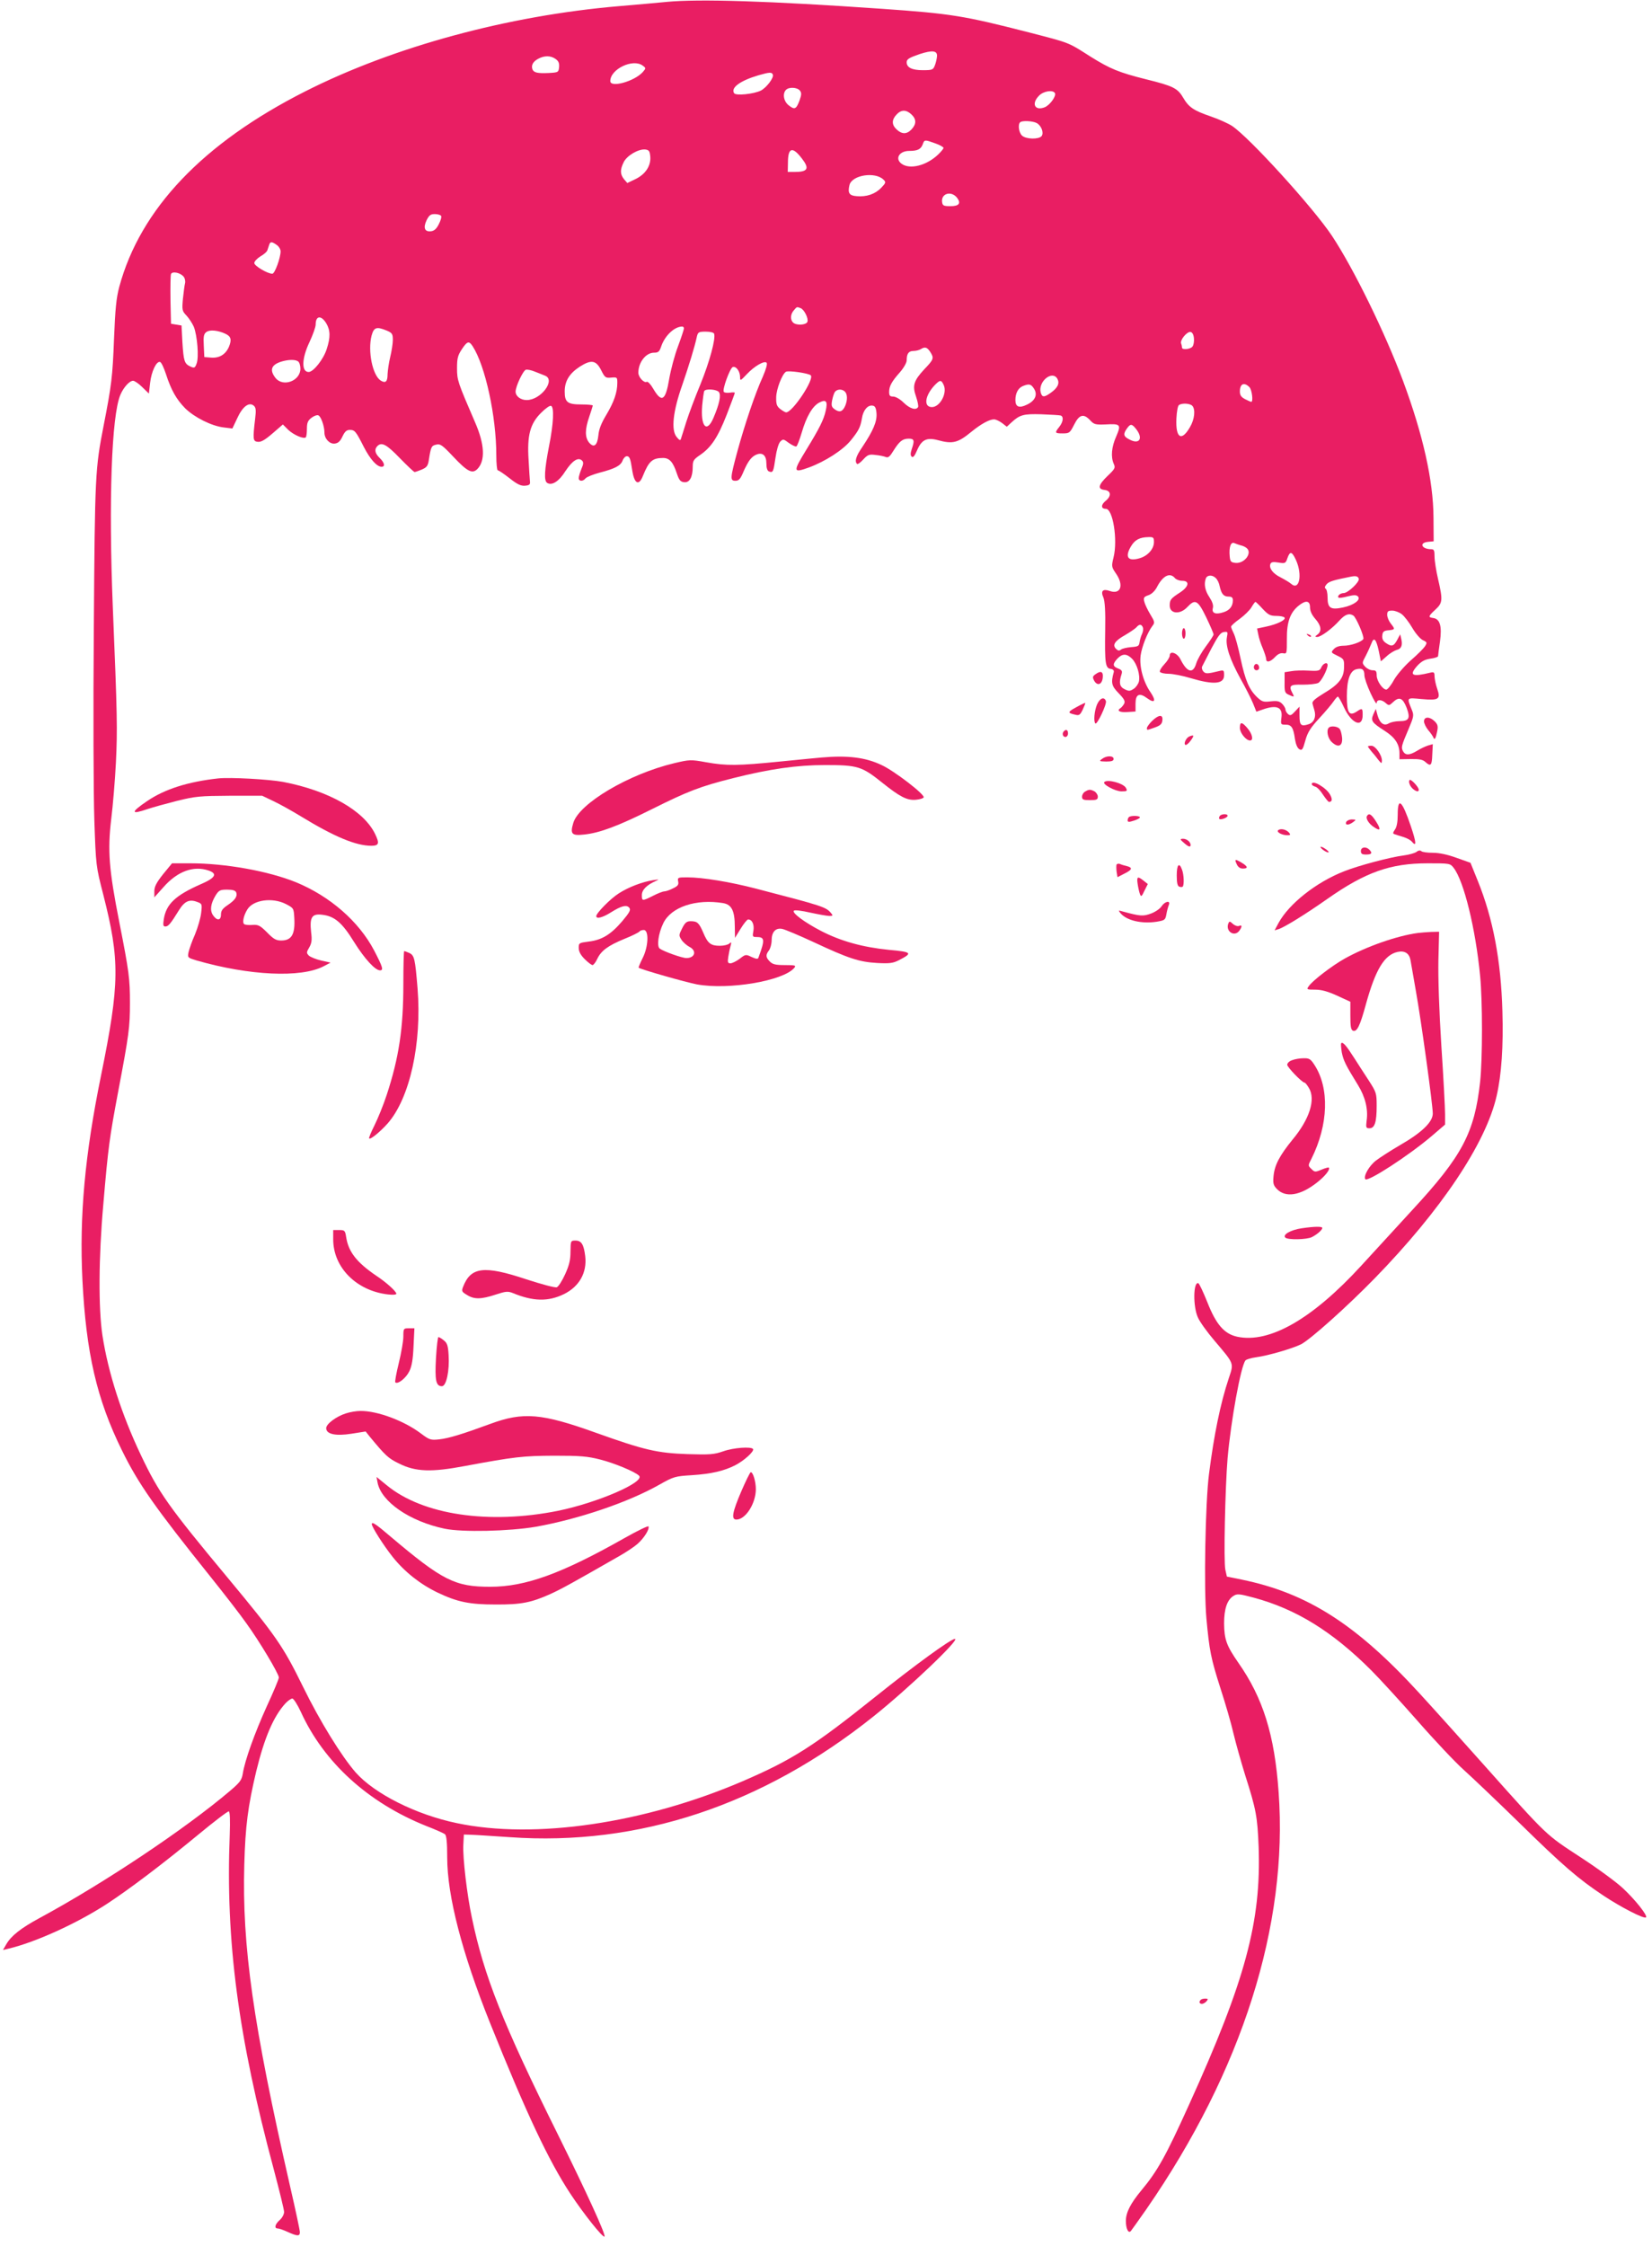 <?xml version="1.0" standalone="no"?>
<!DOCTYPE svg PUBLIC "-//W3C//DTD SVG 20010904//EN"
 "http://www.w3.org/TR/2001/REC-SVG-20010904/DTD/svg10.dtd">
<svg version="1.0" xmlns="http://www.w3.org/2000/svg"
 width="942pt" height="1280pt" viewBox="0 0 942 1280"
 preserveAspectRatio="xMidYMid meet">
<g transform="translate(0,1280) scale(0.1,-0.1)"
fill="#e91e63" stroke="none">
<path d="M3800 12789 c-52 -5 -174 -16 -270 -24 -634 -54 -1286 -231 -1790
-486 -583 -295 -940 -670 -1060 -1114 -17 -64 -23 -125 -30 -300 -8 -210 -14
-261 -59 -490 -48 -246 -50 -277 -56 -1155 -4 -462 -2 -951 3 -1095 9 -259 9
-261 51 -424 95 -373 94 -506 -13 -1031 -92 -450 -124 -800 -106 -1165 21
-416 82 -680 225 -970 94 -192 191 -329 503 -718 81 -101 174 -221 206 -267
75 -103 186 -289 186 -310 0 -9 -31 -83 -69 -165 -68 -150 -125 -307 -137
-385 -6 -35 -17 -49 -71 -95 -254 -216 -718 -526 -1086 -725 -109 -59 -163
-102 -191 -150 l-19 -33 29 7 c154 36 392 144 564 256 127 83 319 228 520 394
91 75 169 135 175 133 6 -3 8 -50 5 -133 -24 -607 48 -1151 251 -1907 32 -121
59 -230 59 -243 0 -13 -11 -34 -25 -46 -27 -24 -33 -48 -11 -48 8 0 33 -9 57
-20 55 -25 69 -25 69 -1 0 10 -25 128 -56 262 -211 922 -274 1369 -261 1833 6
220 21 333 68 531 47 193 99 314 167 388 14 15 32 27 39 27 7 0 29 -34 48 -75
131 -288 383 -518 715 -651 52 -20 101 -42 107 -47 9 -7 13 -46 13 -132 0
-218 84 -544 244 -943 208 -518 334 -785 459 -975 74 -112 185 -252 194 -243
9 9 -103 253 -265 580 -316 636 -422 905 -491 1236 -28 131 -53 344 -49 416
l3 59 35 -1 c19 0 121 -7 227 -14 734 -52 1441 182 2076 690 199 159 494 440
462 440 -23 0 -234 -154 -450 -327 -356 -285 -477 -362 -760 -484 -559 -240
-1186 -333 -1630 -239 -232 48 -469 167 -577 289 -81 93 -203 290 -299 486
-115 234 -152 288 -432 625 -337 405 -391 482 -492 694 -111 233 -188 472
-221 686 -23 153 -22 442 5 745 28 329 35 379 86 650 60 317 66 360 66 500 0
137 -5 177 -61 461 -59 299 -67 406 -46 584 10 80 22 226 27 325 9 190 8 263
-18 890 -24 600 -7 1084 43 1204 18 43 52 81 73 81 8 0 32 -16 52 -36 l38 -37
7 61 c7 64 36 126 57 119 7 -2 21 -32 33 -68 30 -93 60 -145 110 -196 53 -52
151 -101 220 -109 l49 -6 28 59 c30 66 67 94 94 71 12 -10 14 -25 8 -73 -14
-119 -13 -130 15 -133 19 -2 41 11 84 48 l59 51 31 -31 c31 -29 89 -54 100
-42 3 3 6 25 6 48 0 34 5 47 26 63 14 11 32 17 39 14 15 -5 35 -62 35 -98 0
-35 29 -66 58 -63 20 2 32 13 45 41 13 27 23 37 41 37 29 0 35 -7 81 -98 37
-71 74 -112 101 -112 22 0 16 24 -11 50 -27 26 -32 49 -13 68 24 24 52 10 127
-68 43 -44 81 -80 85 -80 4 0 22 6 41 14 28 12 35 21 40 53 12 77 15 83 42 89
23 6 35 -2 97 -68 81 -86 109 -100 138 -71 46 47 42 140 -13 266 -99 229 -103
240 -103 308 0 56 4 73 27 108 31 47 41 50 62 18 72 -111 135 -399 135 -622 0
-47 4 -85 8 -85 5 0 35 -20 67 -45 45 -36 66 -45 89 -43 24 2 30 7 28 23 -1
11 -5 67 -8 125 -9 139 9 206 72 268 24 24 49 42 56 39 19 -6 14 -103 -11
-228 -27 -139 -30 -199 -11 -211 27 -17 67 8 104 67 39 59 72 81 94 61 10 -10
10 -19 -3 -49 -8 -20 -15 -43 -15 -52 0 -19 24 -20 39 -1 7 8 42 22 79 32 89
23 121 40 132 69 5 14 16 25 24 25 16 0 21 -13 31 -80 12 -78 38 -91 61 -32
34 84 54 102 115 102 36 0 57 -23 78 -87 13 -39 21 -49 42 -51 31 -4 49 29 49
88 0 34 5 42 42 67 63 43 101 100 152 230 25 65 46 121 46 124 0 3 -13 4 -29
1 -16 -2 -31 0 -34 5 -9 14 35 134 51 141 19 7 42 -24 42 -57 0 -23 2 -22 38
16 43 46 100 79 113 66 6 -6 -3 -37 -21 -79 -44 -96 -103 -272 -145 -425 -42
-156 -43 -169 -11 -169 19 0 28 10 46 53 25 59 46 86 75 97 34 13 55 -6 55
-51 0 -26 5 -42 15 -46 23 -8 25 -3 37 79 6 42 17 80 27 91 16 16 18 16 50 -8
19 -13 38 -22 42 -19 5 3 18 37 30 77 27 93 62 153 101 173 39 20 49 7 36 -48
-11 -50 -35 -98 -109 -219 -79 -129 -78 -136 14 -103 92 34 194 99 239 155 45
56 54 74 63 126 7 46 34 77 62 71 13 -2 19 -14 21 -45 3 -46 -19 -98 -82 -192
-35 -51 -44 -80 -29 -95 4 -3 20 8 35 25 26 28 34 31 71 26 23 -2 50 -8 59
-12 13 -5 23 4 43 37 34 54 52 68 87 68 31 0 34 -10 17 -59 -8 -24 -8 -36 -1
-43 8 -8 17 2 31 35 26 61 55 75 117 59 87 -24 116 -16 194 48 53 43 101 70
128 70 11 0 31 -10 46 -21 l27 -21 27 25 c47 43 68 49 170 46 53 -2 103 -5
110 -7 18 -6 15 -36 -8 -65 -27 -34 -26 -37 20 -37 38 0 41 3 65 50 29 58 54
65 92 24 21 -23 30 -25 86 -23 87 5 91 0 62 -68 -27 -60 -32 -117 -14 -157 10
-22 7 -28 -35 -68 -53 -51 -59 -75 -19 -80 39 -4 42 -35 7 -63 -27 -22 -27
-45 2 -45 40 0 68 -176 44 -275 -13 -53 -12 -56 13 -93 47 -67 28 -122 -35
-100 -40 14 -53 0 -36 -38 8 -20 12 -77 10 -184 -3 -190 1 -218 31 -222 14 -2
20 -9 18 -18 -17 -62 -13 -79 28 -121 32 -33 38 -45 31 -60 -6 -10 -15 -21
-20 -24 -24 -15 -7 -26 38 -23 l47 3 0 45 c0 54 22 64 66 31 44 -32 53 -16 20
33 -42 60 -65 146 -57 210 7 51 39 132 68 170 14 17 12 24 -13 65 -15 25 -31
58 -34 72 -6 23 -2 28 24 37 18 6 36 24 47 44 34 67 75 88 104 53 7 -8 25 -15
41 -15 45 0 38 -34 -13 -67 -52 -34 -58 -41 -58 -74 0 -48 59 -53 100 -9 45
48 60 41 108 -58 23 -48 42 -92 42 -98 0 -5 -20 -36 -44 -68 -24 -32 -49 -76
-55 -97 -18 -61 -52 -52 -90 24 -18 36 -61 51 -61 21 0 -10 -14 -32 -31 -50
-17 -18 -28 -37 -25 -43 4 -6 26 -11 50 -11 23 0 80 -11 126 -25 131 -39 190
-34 190 17 0 28 -2 30 -27 24 -69 -17 -79 -17 -92 -2 -7 9 -10 21 -6 28 4 7
28 54 53 103 37 70 52 91 71 93 22 3 23 1 17 -30 -9 -48 16 -124 78 -237 30
-53 62 -117 72 -142 l18 -45 35 12 c81 29 116 14 108 -45 -5 -40 -4 -41 24
-41 33 0 44 -16 53 -82 5 -31 14 -51 25 -58 16 -8 20 -2 34 49 13 47 29 73 81
129 36 39 72 82 81 96 10 14 20 26 24 26 3 0 19 -27 34 -60 43 -94 107 -121
107 -45 0 40 -2 41 -35 19 -42 -27 -55 -6 -55 88 0 94 18 145 54 154 33 8 46
-1 46 -34 0 -15 16 -61 35 -102 19 -41 35 -67 35 -57 0 22 28 22 52 0 17 -15
20 -15 42 6 35 33 55 23 77 -33 22 -60 14 -76 -42 -76 -22 0 -48 -6 -59 -12
-28 -18 -52 0 -65 45 l-10 37 -14 -31 c-16 -37 -9 -47 66 -95 58 -37 83 -76
83 -127 l0 -34 64 1 c48 1 69 -3 83 -16 31 -28 38 -22 40 41 l3 60 -28 -8
c-15 -5 -43 -18 -62 -30 -43 -26 -66 -27 -80 -2 -11 22 -10 28 33 129 28 66
30 76 18 105 -30 74 -33 71 56 63 97 -9 109 -1 88 59 -8 22 -14 53 -15 69 0
24 -3 27 -22 23 -106 -26 -125 -17 -78 37 24 26 42 37 76 42 24 3 44 10 44 14
0 5 5 43 11 84 12 87 0 129 -39 134 -30 4 -28 10 13 48 41 38 43 53 15 174
-11 47 -20 104 -20 128 0 35 -3 42 -19 42 -55 0 -71 37 -18 42 l32 3 -1 135
c-1 211 -60 473 -174 780 -102 273 -281 639 -405 826 -108 162 -474 564 -571
627 -22 14 -75 38 -119 53 -99 34 -126 52 -159 108 -31 53 -57 66 -211 104
-156 39 -206 60 -318 130 -129 82 -113 76 -349 137 -375 96 -443 107 -843 135
-634 44 -1038 57 -1225 39z m1543 -309 c-1 -14 -6 -37 -12 -52 -10 -26 -14
-28 -70 -28 -60 0 -91 15 -91 45 0 18 14 26 75 47 71 23 100 20 98 -12z
m-2175 -16 c17 -12 22 -24 20 -47 -3 -29 -5 -30 -58 -33 -66 -3 -86 2 -94 21
-8 23 3 44 33 60 35 19 71 19 99 -1z m497 -38 c19 -14 19 -15 0 -37 -48 -53
-185 -91 -185 -51 0 68 129 130 185 88z m742 -52 c6 -18 -36 -73 -68 -90 -40
-20 -144 -31 -153 -15 -20 31 34 71 139 102 63 18 77 19 82 3z m154 -90 c10
-13 10 -23 -2 -57 -19 -50 -28 -54 -62 -27 -29 23 -36 67 -15 88 17 17 63 15
79 -4z m1454 -14 c10 -16 -27 -68 -57 -81 -57 -23 -79 20 -33 66 25 26 78 34
90 15z m-818 -122 c29 -27 29 -55 1 -85 -27 -29 -55 -29 -85 -1 -29 27 -29 55
-1 85 27 29 55 29 85 1z m714 -49 c27 -14 43 -57 28 -75 -16 -19 -88 -18 -111
3 -18 16 -25 63 -11 76 10 11 72 8 94 -4z m-578 -116 c26 -9 47 -21 47 -26 0
-5 -15 -23 -32 -39 -66 -62 -159 -85 -206 -52 -41 29 -15 74 43 74 47 0 65 9
76 36 10 29 11 29 72 7z m-1625 -76 c4 -52 -27 -100 -85 -128 l-46 -22 -19 22
c-22 28 -23 53 -2 96 18 38 84 77 124 73 21 -3 25 -9 28 -41z m865 -11 c44
-57 34 -76 -43 -76 l-38 0 1 53 c0 87 26 94 80 23z m465 -120 c15 -14 13 -19
-13 -46 -34 -36 -84 -53 -140 -48 -43 3 -52 18 -41 64 15 57 147 77 194 30z
m420 -104 c23 -31 10 -47 -38 -47 -39 0 -45 3 -48 23 -7 50 53 67 86 24z
m-2943 -102 c4 -6 -2 -27 -13 -48 -13 -26 -26 -38 -45 -40 -36 -4 -45 20 -24
64 14 27 22 34 46 34 17 0 33 -5 36 -10z m-937 -166 c12 -8 22 -25 22 -36 0
-37 -33 -128 -47 -128 -28 0 -103 45 -103 61 0 9 16 26 35 38 20 11 38 27 40
36 3 8 7 22 10 30 6 19 15 19 43 -1z m-530 -182 c7 -9 10 -26 7 -37 -3 -11 -8
-51 -12 -88 -6 -64 -4 -70 20 -95 14 -15 33 -44 42 -64 20 -50 30 -175 16
-210 -9 -25 -13 -27 -35 -17 -35 16 -39 31 -46 139 l-5 95 -30 5 -30 5 -3 135
c-1 74 0 140 3 148 7 18 55 8 73 -16z m3517 -178 c21 -8 46 -59 39 -78 -7 -19
-64 -22 -82 -4 -17 17 -15 48 5 70 18 21 16 20 38 12z m-2705 -86 c24 -40 25
-80 3 -147 -18 -58 -76 -131 -103 -131 -42 0 -40 77 5 171 19 41 35 85 35 100
0 50 31 54 60 7z m2040 -29 c0 -6 -15 -52 -34 -103 -19 -50 -41 -133 -50 -185
-21 -126 -43 -139 -92 -55 -14 24 -30 41 -36 38 -15 -9 -48 26 -48 52 0 59 43
114 89 114 25 0 31 6 41 35 20 60 73 112 118 114 6 1 12 -4 12 -10z m-1695
-13 c31 -13 35 -19 35 -53 0 -21 -7 -65 -15 -98 -8 -33 -14 -77 -15 -97 0 -43
-11 -54 -39 -37 -47 30 -75 169 -52 257 13 47 28 52 86 28z m-920 -18 c32 -15
37 -33 21 -73 -19 -45 -55 -67 -103 -63 l-38 3 -3 65 c-3 53 0 67 15 78 19 14
65 10 108 -10z m2787 0 c10 -28 -26 -160 -78 -288 -31 -74 -67 -171 -81 -215
-14 -44 -27 -87 -30 -95 -3 -12 -9 -10 -25 10 -32 39 -21 145 32 295 39 114
71 217 84 278 6 24 11 27 50 27 26 0 46 -5 48 -12z m2736 -26 c2 -18 -2 -40
-9 -48 -13 -15 -59 -19 -59 -5 0 5 -2 16 -5 23 -8 20 34 70 54 66 10 -2 17
-15 19 -36z m-1504 -77 c23 -36 21 -43 -34 -100 -60 -65 -69 -93 -46 -157 9
-27 14 -53 11 -58 -12 -20 -47 -9 -82 25 -20 20 -46 35 -60 35 -18 0 -23 5
-23 26 0 33 14 59 62 113 21 24 38 54 38 67 0 38 11 54 39 54 14 0 33 5 41 10
24 15 36 12 54 -15z m-3605 -54 c8 -5 14 -24 14 -42 0 -70 -99 -107 -142 -53
-36 46 -24 76 36 94 38 11 75 12 92 1z m1729 -51 c21 -42 25 -45 57 -42 34 3
35 2 35 -30 0 -54 -19 -109 -62 -181 -29 -48 -43 -83 -46 -118 -6 -59 -26 -74
-54 -40 -23 30 -23 74 2 146 11 32 20 61 20 64 0 3 -29 6 -64 6 -80 0 -96 12
-96 74 0 60 27 103 87 142 65 41 92 36 121 -21z m-320 -31 c62 -24 -23 -139
-105 -139 -34 0 -63 22 -63 48 0 30 43 121 59 125 9 2 32 -3 51 -11 19 -7 45
-18 58 -23z m1515 2 c22 -22 -104 -211 -140 -211 -6 0 -21 9 -34 19 -20 16
-24 28 -23 68 1 45 33 129 55 144 14 9 130 -8 142 -20z m1407 -21 c13 -25 1
-51 -39 -79 -38 -27 -49 -26 -57 3 -15 63 68 129 96 76z m-649 -34 c22 -46
-21 -126 -67 -126 -48 0 -41 63 14 123 32 33 39 34 53 3z m515 -21 c22 -34 7
-69 -40 -91 -45 -22 -66 -13 -66 26 0 40 16 69 43 80 35 14 46 12 63 -15z
m1228 9 c15 -14 23 -84 11 -84 -4 0 -19 7 -35 15 -23 12 -30 23 -30 44 0 44
24 55 54 25z m-3025 -28 c14 -17 3 -69 -31 -148 -38 -89 -74 -49 -64 71 4 41
9 78 12 83 9 14 71 9 83 -6z m719 2 c15 -15 15 -50 1 -82 -15 -33 -32 -38 -59
-19 -18 13 -21 21 -15 52 4 20 11 42 17 49 13 15 40 16 56 0z m1980 -80 c20
-20 14 -78 -13 -123 -48 -83 -82 -62 -77 49 2 41 8 74 15 78 18 12 62 9 75 -4z
m-319 -134 c41 -53 18 -89 -38 -59 -35 17 -38 31 -15 63 20 28 28 28 53 -4z
m101 -643 c0 -39 -34 -78 -80 -92 -69 -21 -88 6 -50 69 22 36 49 50 98 51 29
1 32 -2 32 -28z m495 -19 c11 -2 26 -9 33 -15 35 -27 -11 -90 -63 -85 -26 3
-30 7 -33 37 -5 53 6 84 26 76 9 -4 26 -10 37 -13z m315 -84 c38 -84 19 -177
-28 -135 -9 8 -36 24 -59 36 -45 22 -68 53 -59 77 4 11 16 13 46 8 38 -6 41
-5 51 25 15 42 26 39 49 -11z m-457 -103 c9 -8 19 -29 22 -47 10 -43 22 -58
51 -58 18 0 24 -6 24 -21 0 -34 -18 -57 -53 -68 -45 -15 -69 -6 -61 24 4 16
-3 36 -20 62 -25 37 -32 75 -20 107 8 20 38 21 57 1z m815 -3 c6 -18 -62 -82
-86 -82 -20 0 -39 -17 -29 -26 2 -3 26 0 51 7 36 9 50 9 59 0 19 -19 -23 -50
-85 -63 -71 -15 -88 -4 -88 58 0 23 -5 46 -11 49 -7 5 -5 13 6 26 15 16 40 23
140 43 27 5 38 2 43 -12z m-548 -172 c32 -34 43 -40 78 -40 22 0 43 -4 47 -10
8 -13 -43 -38 -105 -51 l-52 -11 7 -34 c3 -19 15 -55 26 -80 10 -25 19 -52 19
-60 0 -22 24 -17 51 12 15 16 31 24 46 21 21 -4 21 -1 21 82 -1 96 19 151 68
190 40 32 64 28 64 -10 0 -21 10 -43 30 -66 34 -38 38 -70 13 -89 -16 -12 -16
-13 -2 -14 21 0 85 47 127 94 32 35 55 43 79 28 16 -10 64 -122 57 -134 -11
-17 -72 -38 -112 -38 -26 0 -45 -7 -56 -19 -18 -19 -17 -20 20 -38 37 -18 39
-21 38 -64 0 -62 -29 -99 -115 -150 -49 -30 -68 -46 -65 -58 2 -9 7 -26 11
-39 11 -37 -2 -69 -32 -79 -44 -15 -53 -7 -53 49 l0 51 -25 -27 c-21 -23 -28
-26 -40 -16 -8 7 -15 19 -15 26 0 8 -9 23 -19 33 -15 15 -28 18 -65 14 -42 -5
-50 -2 -77 23 -46 44 -68 95 -95 221 -13 63 -31 128 -39 143 -8 16 -15 33 -15
39 0 5 22 25 49 44 27 20 57 49 67 66 10 17 20 31 23 31 2 0 21 -18 41 -40z
m794 -31 c14 -11 41 -46 59 -77 18 -31 45 -63 60 -70 25 -12 26 -14 12 -36 -8
-12 -44 -48 -81 -80 -36 -32 -79 -82 -96 -112 -16 -30 -36 -54 -43 -54 -21 0
-55 50 -55 81 0 24 -4 29 -23 29 -13 0 -32 9 -43 21 -18 20 -18 21 4 62 12 23
26 55 32 70 14 39 27 26 42 -43 l12 -59 33 29 c18 17 44 32 57 36 27 6 35 27
26 64 l-6 25 -17 -32 c-20 -37 -32 -40 -65 -17 -16 11 -22 24 -20 42 2 22 9
28 36 30 38 4 38 6 12 39 -11 14 -20 36 -20 49 0 20 5 24 29 24 15 0 40 -9 55
-21z m-1477 -75 c3 -8 1 -25 -5 -37 -6 -12 -12 -33 -14 -47 -3 -22 -8 -25 -48
-28 -24 -2 -51 -8 -58 -14 -10 -8 -17 -7 -28 4 -23 22 -7 46 52 79 29 17 58
37 64 44 16 19 29 19 37 -1z m-62 -178 c28 -28 48 -95 39 -131 -4 -14 -17 -33
-30 -41 -20 -13 -27 -14 -51 -2 -29 14 -34 36 -18 85 6 18 2 25 -19 33 -32 12
-33 26 -4 57 28 29 53 29 83 -1z"/>
<path d="M7457 9179 c7 -7 15 -10 18 -7 3 3 -2 9 -12 12 -14 6 -15 5 -6 -5z"/>
<path d="M7156 9013 c-12 -12 -6 -33 9 -33 8 0 15 6 15 14 0 17 -14 28 -24 19z"/>
<path d="M7535 8998 c-9 -21 -16 -23 -72 -20 -35 2 -80 1 -100 -3 l-38 -6 0
-59 c-1 -52 2 -60 23 -69 32 -15 34 -14 22 8 -23 44 -14 51 58 49 37 0 77 4
89 10 18 10 53 77 53 102 0 19 -25 10 -35 -12z"/>
<path d="M6740 9190 c0 -16 5 -30 10 -30 6 0 10 14 10 30 0 17 -4 30 -10 30
-5 0 -10 -13 -10 -30z"/>
<path d="M6246 8957 c-16 -11 -17 -17 -7 -36 18 -32 45 -23 49 17 4 35 -11 42
-42 19z"/>
<path d="M6255 8784 c-15 -37 -20 -96 -9 -107 10 -9 67 112 60 128 -10 27 -35
16 -51 -21z"/>
<path d="M6136 8769 c-49 -27 -50 -32 -5 -42 22 -6 28 -2 43 29 9 20 16 37 14
38 -2 1 -25 -10 -52 -25z"/>
<path d="M6569 8691 c-16 -16 -29 -34 -29 -40 0 -13 -3 -14 45 3 31 11 41 20
43 40 5 36 -21 34 -59 -3z"/>
<path d="M8120 8689 c0 -12 11 -34 24 -50 13 -15 26 -34 29 -41 7 -19 14 -7
22 34 6 29 3 40 -14 57 -28 28 -61 28 -61 0z"/>
<path d="M7070 8652 c0 -29 35 -72 58 -72 21 0 13 37 -14 69 -32 38 -44 39
-44 3z"/>
<path d="M7577 8653 c-15 -15 -6 -61 17 -82 36 -34 62 -24 59 23 -2 21 -8 45
-14 52 -12 15 -51 19 -62 7z"/>
<path d="M6067 8633 c-13 -12 -7 -33 8 -33 8 0 15 9 15 20 0 20 -11 26 -23 13z"/>
<path d="M6782 8603 c-18 -7 -34 -41 -23 -48 5 -3 19 8 31 25 21 29 19 34 -8
23z"/>
<path d="M7800 8546 c0 -2 9 -15 20 -28 11 -12 29 -34 39 -48 19 -23 20 -23
21 -5 0 32 -37 85 -60 85 -11 0 -20 -2 -20 -4z"/>
<path d="M4685 8483 c-22 -2 -129 -12 -237 -23 -240 -24 -305 -25 -422 -4 -88
16 -94 15 -180 -5 -261 -62 -544 -230 -577 -341 -19 -63 -9 -74 62 -66 88 9
193 48 389 146 203 101 272 128 459 175 211 53 365 75 526 75 185 0 209 -7
325 -100 101 -81 142 -102 191 -98 23 2 44 8 46 14 6 17 -168 151 -240 184
-92 44 -194 56 -342 43z"/>
<path d="M6284 8475 c-18 -13 -16 -14 24 -15 31 0 42 4 42 15 0 19 -40 20 -66
0z"/>
<path d="M1245 8364 c-173 -19 -306 -61 -407 -130 -94 -64 -93 -78 3 -45 30
10 106 31 169 47 105 26 131 28 300 29 l185 0 65 -31 c36 -17 108 -57 160 -89
187 -114 310 -165 397 -165 44 0 48 13 22 67 -65 134 -265 247 -525 297 -83
15 -299 27 -369 20z"/>
<path d="M8038 8355 c-9 -10 2 -37 20 -52 19 -15 32 -17 32 -4 0 16 -45 63
-52 56z"/>
<path d="M6297 8343 c-13 -12 62 -53 98 -53 32 0 35 2 25 20 -14 26 -105 51
-123 33z"/>
<path d="M7480 8331 c0 -5 9 -11 19 -14 11 -2 31 -23 45 -46 15 -22 30 -41 34
-41 18 0 21 14 7 40 -21 41 -105 89 -105 61z"/>
<path d="M6188 8289 c-10 -5 -18 -19 -18 -29 0 -17 7 -20 45 -20 38 0 45 3 45
20 0 10 -9 24 -19 30 -24 12 -31 12 -53 -1z"/>
<path d="M7970 8157 c0 -40 -5 -70 -16 -85 -12 -18 -13 -23 -2 -26 7 -3 30
-10 50 -16 20 -6 42 -18 48 -26 28 -33 27 -8 -5 87 -50 148 -75 170 -75 66z"/>
<path d="M6955 8149 c-4 -6 -5 -13 -2 -16 8 -7 47 7 47 18 0 13 -37 11 -45 -2z"/>
<path d="M7795 8150 c-9 -14 10 -45 40 -64 37 -25 41 -14 11 33 -26 41 -40 49
-51 31z"/>
<path d="M6437 8143 c-4 -3 -7 -12 -7 -19 0 -9 8 -10 35 -1 19 6 35 14 35 19
0 10 -54 11 -63 1z"/>
<path d="M7676 8115 c-7 -19 14 -19 40 0 18 14 18 14 -7 15 -15 0 -29 -7 -33
-15z"/>
<path d="M7290 8070 c-16 -10 18 -30 51 -30 17 0 19 3 10 14 -15 18 -45 26
-61 16z"/>
<path d="M6755 7993 c18 -16 31 -21 33 -14 6 18 -18 41 -42 41 -19 -1 -19 -3
9 -27z"/>
<path d="M7530 7973 c0 -10 40 -36 46 -30 3 2 -7 12 -21 21 -14 9 -25 13 -25
9z"/>
<path d="M7760 7950 c0 -16 7 -20 30 -20 32 0 37 9 18 28 -19 19 -48 15 -48
-8z"/>
<path d="M8077 7945 c-10 -7 -42 -16 -72 -20 -74 -9 -260 -58 -342 -91 -158
-62 -312 -184 -372 -293 l-23 -43 23 7 c32 10 151 83 279 173 217 152 359 202
571 202 125 0 128 0 148 -26 58 -74 125 -346 151 -616 14 -143 14 -471 0 -603
-32 -291 -102 -423 -386 -730 -76 -83 -207 -225 -290 -316 -280 -306 -525
-446 -709 -407 -74 16 -121 70 -171 198 -23 57 -46 106 -51 107 -29 10 -31
-134 -2 -196 11 -25 53 -83 93 -130 117 -138 112 -127 82 -218 -47 -141 -84
-322 -112 -543 -21 -162 -30 -654 -15 -821 17 -187 26 -231 81 -403 27 -83 61
-199 74 -257 14 -58 44 -164 66 -235 63 -197 70 -237 77 -409 15 -425 -75
-761 -397 -1470 -132 -292 -180 -378 -271 -487 -63 -76 -89 -127 -89 -175 0
-44 14 -73 28 -58 5 6 45 62 89 125 546 789 809 1619 754 2376 -23 327 -89
537 -229 737 -68 98 -81 133 -82 225 0 82 17 133 52 156 22 14 31 14 117 -9
241 -65 448 -192 671 -415 47 -47 165 -176 262 -286 97 -111 216 -237 264
-280 49 -44 192 -180 319 -304 249 -244 334 -317 478 -413 101 -67 233 -135
243 -124 10 10 -61 100 -132 166 -36 34 -145 114 -242 177 -199 130 -185 116
-540 514 -130 146 -300 335 -378 420 -360 393 -639 571 -1014 648 l-84 17 -9
40 c-10 46 -1 465 13 635 19 213 75 524 102 557 5 6 32 14 61 18 68 9 208 50
256 74 54 28 264 216 421 377 378 388 633 769 694 1038 28 121 39 283 33 484
-8 287 -53 526 -140 741 l-42 104 -79 28 c-52 19 -99 29 -136 29 -31 0 -60 4
-65 9 -6 6 -17 5 -28 -4z"/>
<path d="M7052 7875 c7 -16 19 -25 35 -25 31 0 29 12 -6 33 -39 23 -43 22 -29
-8z"/>
<path d="M930 7818 c-38 -48 -50 -71 -50 -97 l0 -35 52 58 c80 91 172 124 257
95 53 -18 40 -42 -44 -78 -145 -64 -197 -113 -211 -199 -5 -34 -4 -42 9 -42
17 0 30 16 77 92 32 52 60 65 104 48 28 -10 29 -12 23 -63 -3 -28 -19 -83 -35
-122 -17 -38 -33 -84 -37 -102 -6 -31 -5 -31 47 -47 300 -86 594 -100 723 -33
l40 21 -54 12 c-30 7 -61 20 -70 28 -14 15 -14 19 2 46 14 24 17 42 11 88 -9
84 4 106 62 99 72 -8 115 -45 184 -157 59 -94 119 -160 147 -160 21 0 16 18
-34 114 -87 165 -251 308 -445 388 -158 64 -403 108 -603 108 l-104 0 -51 -62z
m417 -104 c8 -23 -7 -44 -50 -73 -28 -19 -37 -31 -37 -53 0 -35 -23 -37 -46
-3 -18 28 -13 65 16 113 18 28 25 32 65 32 33 0 47 -5 52 -16z m283 -66 c44
-23 45 -24 48 -77 6 -96 -15 -131 -75 -131 -29 0 -44 9 -80 46 -39 39 -50 45
-82 43 -20 -2 -42 0 -48 4 -13 8 -4 50 18 85 34 54 142 69 219 30z"/>
<path d="M6367 7873 c-2 -4 -2 -22 0 -40 l5 -32 39 20 c45 22 49 34 15 43 -13
3 -31 8 -39 12 -8 3 -17 2 -20 -3z"/>
<path d="M6710 7811 c0 -41 4 -60 14 -64 8 -3 17 -3 20 0 9 10 7 69 -4 97 -16
44 -30 29 -30 -33z"/>
<path d="M3867 7777 c4 -19 -2 -27 -30 -40 -19 -10 -41 -17 -49 -17 -8 0 -37
-11 -64 -25 -62 -31 -64 -31 -64 4 0 30 28 58 81 81 20 9 17 9 -16 4 -61 -9
-142 -40 -196 -75 -48 -30 -129 -113 -129 -130 0 -18 37 -8 83 21 60 38 90 45
105 27 10 -12 3 -26 -40 -77 -65 -76 -116 -107 -191 -116 -55 -7 -57 -8 -57
-36 0 -21 11 -41 34 -64 19 -19 39 -34 45 -34 5 0 18 16 27 36 22 46 61 75
156 114 43 17 80 36 84 41 3 5 14 9 25 9 30 0 27 -95 -7 -161 -14 -28 -24 -52
-22 -54 9 -9 272 -84 332 -95 181 -33 493 20 555 94 12 14 6 16 -53 16 -53 0
-70 4 -86 20 -24 24 -25 38 -5 64 8 11 15 37 15 57 0 48 23 73 61 65 15 -3 94
-36 176 -74 203 -95 262 -114 364 -120 72 -4 92 -1 125 16 80 41 75 47 -59 59
-148 15 -272 49 -386 108 -94 49 -167 103 -154 115 4 5 46 0 93 -11 47 -10 96
-19 109 -19 20 0 22 2 10 16 -29 35 -44 40 -429 140 -147 38 -303 64 -391 64
-54 0 -56 -1 -52 -23z m257 -124 c48 -8 66 -44 66 -135 l1 -63 32 52 c18 29
37 53 43 53 23 0 36 -29 30 -65 -6 -32 -5 -35 17 -35 48 0 50 -14 12 -117 -3
-10 -12 -9 -39 3 -33 16 -35 16 -68 -10 -19 -14 -43 -26 -53 -26 -15 0 -17 6
-12 38 3 20 9 48 13 62 6 21 4 23 -7 13 -7 -7 -31 -13 -54 -13 -52 0 -69 13
-95 75 -24 56 -34 65 -72 65 -22 0 -32 -8 -48 -40 -19 -38 -20 -41 -4 -66 9
-14 30 -32 45 -40 44 -22 32 -64 -17 -64 -25 0 -131 38 -152 54 -18 13 -8 86
20 144 44 93 187 141 342 115z"/>
<path d="M6487 7763 c3 -21 9 -47 13 -58 7 -18 10 -15 26 19 l19 38 -24 19
c-34 27 -40 24 -34 -18z"/>
<path d="M6624 7636 c-8 -14 -36 -33 -60 -42 -46 -17 -61 -16 -164 12 -23 7
-24 6 -11 -10 35 -42 120 -62 206 -49 47 8 50 10 56 43 3 19 10 43 14 53 11
27 -22 21 -41 -7z"/>
<path d="M7004 7537 c-17 -45 35 -79 63 -41 17 24 16 35 -2 27 -9 -3 -24 2
-35 12 -18 16 -20 16 -26 2z"/>
<path d="M8085 7483 c-119 -16 -294 -77 -419 -147 -71 -40 -181 -124 -203
-156 -14 -19 -12 -20 36 -20 36 0 72 -10 125 -34 l76 -35 0 -79 c0 -62 3 -81
15 -86 23 -8 40 27 74 152 55 198 105 280 180 297 41 9 67 -8 74 -47 3 -18 17
-98 31 -178 30 -167 96 -647 96 -696 0 -48 -62 -108 -185 -179 -55 -32 -117
-72 -139 -89 -39 -30 -72 -88 -61 -106 12 -19 250 136 378 245 l77 66 0 60 c0
33 -9 207 -21 387 -13 204 -19 388 -17 490 l4 162 -45 -1 c-25 -1 -59 -4 -76
-6z"/>
<path d="M2300 7193 c0 -254 -25 -420 -95 -633 -19 -58 -51 -136 -70 -174 -19
-38 -33 -71 -30 -74 7 -8 62 37 105 85 127 144 196 457 171 770 -14 170 -18
188 -47 202 -14 6 -27 11 -29 11 -3 0 -5 -84 -5 -187z"/>
<path d="M7648 6855 c-3 -3 -1 -26 3 -52 9 -46 22 -73 92 -186 42 -68 59 -138
50 -202 -5 -41 -4 -45 16 -45 30 0 41 35 41 127 0 72 -2 78 -43 142 -24 36
-62 96 -86 133 -44 69 -64 92 -73 83z"/>
<path d="M7368 6758 c-16 -5 -28 -17 -28 -26 0 -14 85 -102 99 -102 4 0 15
-14 25 -31 39 -65 3 -178 -94 -294 -73 -90 -102 -144 -108 -207 -4 -41 -1 -53
18 -73 50 -53 135 -39 230 36 46 36 77 75 67 85 -2 2 -21 -3 -42 -12 -36 -15
-39 -14 -57 4 -20 19 -20 20 0 58 97 194 104 404 16 537 -21 32 -29 37 -62 36
-20 0 -49 -5 -64 -11z"/>
<path d="M7422 5800 c-61 -9 -110 -36 -93 -53 14 -14 123 -12 152 3 31 16 59
41 59 52 0 9 -43 9 -118 -2z"/>
<path d="M1900 5737 c0 -160 132 -293 312 -314 28 -3 48 -2 48 4 0 13 -57 65
-115 103 -110 75 -158 135 -171 219 -6 39 -9 41 -40 41 l-34 0 0 -53z"/>
<path d="M3253 5668 c0 -49 -7 -78 -31 -131 -17 -37 -38 -70 -47 -73 -9 -4
-87 17 -173 45 -243 81 -318 71 -362 -44 -9 -23 -6 -28 23 -45 41 -26 81 -25
163 2 58 19 70 20 98 9 116 -48 202 -50 292 -6 87 43 132 122 121 216 -8 67
-22 89 -55 89 -28 0 -28 -1 -29 -62z"/>
<path d="M2300 5183 c0 -27 -12 -94 -26 -151 -14 -57 -23 -106 -20 -110 14
-13 61 24 80 63 14 28 21 68 24 142 l5 103 -32 0 c-30 0 -31 -1 -31 -47z"/>
<path d="M2486 5060 c-7 -128 0 -160 34 -160 25 0 44 88 38 178 -3 53 -8 68
-27 83 -13 11 -27 19 -31 19 -4 0 -10 -54 -14 -120z"/>
<path d="M1972 4745 c-54 -17 -112 -60 -112 -84 0 -34 52 -46 143 -32 l82 13
23 -29 c91 -110 106 -124 168 -154 94 -47 183 -50 374 -14 285 53 331 58 510
59 148 0 189 -3 263 -22 79 -20 198 -69 221 -92 36 -36 -237 -154 -462 -200
-393 -79 -770 -24 -976 145 l-59 48 6 -33 c22 -109 183 -220 382 -262 100 -21
368 -15 520 11 242 43 527 139 705 240 82 46 89 48 185 54 110 7 184 24 248
57 49 25 109 79 101 92 -10 15 -111 8 -170 -13 -52 -18 -75 -20 -204 -16 -172
6 -246 23 -520 121 -312 112 -416 121 -605 51 -158 -58 -236 -82 -291 -88 -48
-5 -55 -3 -103 33 -98 74 -250 130 -346 129 -22 0 -59 -6 -83 -14z"/>
<path d="M4227 4301 c-51 -119 -59 -161 -28 -161 52 0 110 90 111 172 0 45
-16 98 -29 98 -4 0 -28 -49 -54 -109z"/>
<path d="M2120 4114 c0 -16 68 -123 120 -188 67 -84 157 -155 255 -202 113
-54 183 -68 330 -68 147 -1 205 11 314 60 66 30 130 66 394 217 37 21 84 52
103 69 36 32 68 82 62 99 -2 5 -64 -25 -138 -67 -359 -203 -564 -277 -765
-277 -201 0 -272 36 -569 287 -83 71 -106 86 -106 70z"/>
<path d="M6847 1403 c-12 -11 -8 -23 7 -23 7 0 19 7 26 15 10 12 9 15 -7 15
-11 0 -23 -3 -26 -7z"/>
</g>
</svg>
